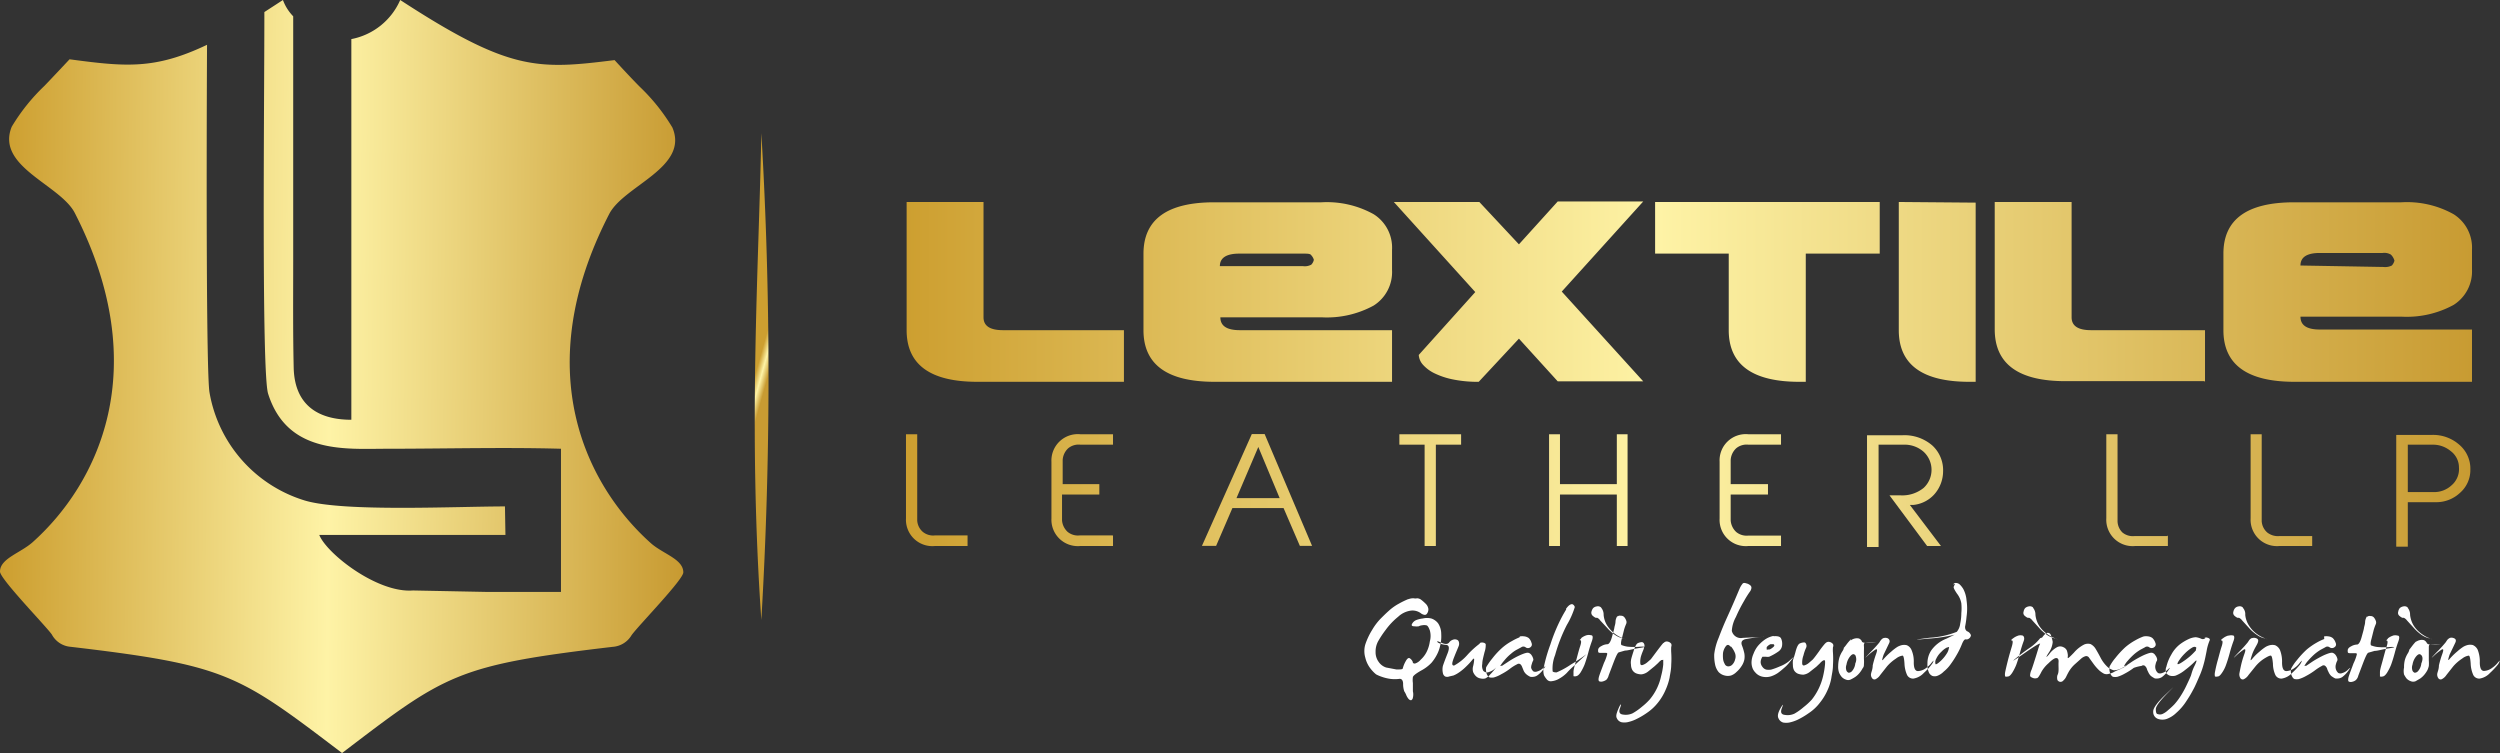 <svg xmlns="http://www.w3.org/2000/svg" xmlns:xlink="http://www.w3.org/1999/xlink" viewBox="0 0 153.48 46.23"><rect x="0" y="0" width="153.48" height="46.23" fill="#333333" stroke="none"/><defs><style>.cls-1,.cls-2,.cls-3,.cls-4,.cls-5{fill-rule:evenodd;}.cls-1{fill:url(#GradientFill_1);}.cls-2{fill:url(#GradientFill_1-2);}.cls-3{fill:url(#GradientFill_1-3);}.cls-4{fill:url(#GradientFill_1-4);}.cls-5{fill:#fff;}</style><linearGradient id="GradientFill_1" x1="41.85" y1="23.27" x2="0.29" y2="22.93" gradientUnits="userSpaceOnUse"><stop offset="0" stop-color="#c89b32"/><stop offset="0.52" stop-color="#fef3a6"/><stop offset="1" stop-color="#cd9f30"/></linearGradient><linearGradient id="GradientFill_1-2" x1="47.12" y1="23.22" x2="46.36" y2="23.01" xlink:href="#GradientFill_1"/><linearGradient id="GradientFill_1-3" x1="151.79" y1="17.97" x2="55.65" y2="17.89" xlink:href="#GradientFill_1"/><linearGradient id="GradientFill_1-4" x1="151.66" y1="30.11" x2="55.66" y2="30.06" xlink:href="#GradientFill_1"/></defs><g id="Layer_2" data-name="Layer 2"><g id="Layer_1-2" data-name="Layer 1"><path class="cls-1" d="M21,46.23c6.35-4.84,7-5.39,16.62-6.52A1.46,1.46,0,0,0,38.77,39c.4-.57,3.18-3.41,3.18-3.86,0-.82-1.25-1.13-2-1.8-4-3.58-7.48-10.64-2.55-20.2.9-1.75,4.92-2.85,3.88-5.31a11.94,11.94,0,0,0-2-2.5c-.57-.57-1.55-1.64-1.55-1.64C33,4.28,31.29,4.38,24.57,0a4.12,4.12,0,0,1-3,2.4V25.77c-2.16,0-3.49-1-3.54-3.2S18,18.2,18,16c0-3.84,0-10.42,0-15A2.82,2.82,0,0,1,17.37,0L16.23.74c0,5.62-.18,22.13.23,23.43,1.18,3.74,4.79,3.38,7.31,3.38,3.51,0,7.18-.1,10.67,0v8.79H29.89l-4.54-.09c-2.19.17-5.3-2.27-5.75-3.41l11.43,0L31,31.09c-3,0-9.9.35-12.28-.36a8.43,8.43,0,0,1-5.86-6.65c-.19-1.15-.19-13.25-.15-21.33-3.21,1.53-5,1.35-8.44.89,0,0-1,1.07-1.55,1.64a11.88,11.88,0,0,0-2,2.5c-1,2.46,3,3.56,3.88,5.31C9.49,22.65,6,29.71,2,33.29c-.76.67-2,1-2,1.8,0,.45,2.77,3.29,3.18,3.86a1.44,1.44,0,0,0,1.17.76C13.94,40.84,14.63,41.39,21,46.23Z"/><path class="cls-2" d="M46.74,8.17a253.61,253.61,0,0,1,0,29.89C45.91,26.11,46.59,16.53,46.74,8.17Z"/><path class="cls-3" d="M69,23.44H60q-4.34,0-4.34-3.17V12.4h4.72v7.08c0,.53.4.79,1.19.79H69v3.17Zm5.89-7.1c0-.51.4-.77,1.19-.77H80c.27,0,.44,0,.5.1a.69.69,0,0,1,.16.28.6.6,0,0,1-.16.3.84.84,0,0,1-.5.09Zm10.54,3.93H76.11c-.79,0-1.19-.26-1.19-.79h6.2a6,6,0,0,0,3.21-.72,2.43,2.43,0,0,0,1.13-2.18V15.33a2.42,2.42,0,0,0-1.13-2.18,5.91,5.91,0,0,0-3.21-.73H74.54q-4.33,0-4.34,3.15v4.7q0,3.16,4.34,3.17H85.46V20.27Zm5.35,3.17a7.57,7.57,0,0,1-1.6-.15,4.67,4.67,0,0,1-1.15-.39,2.26,2.26,0,0,1-.7-.54,1,1,0,0,1-.23-.57l3.47-3.86-5-5.53h5.25L93.25,15l2.38-2.63h5.25l-5,5.53,5,5.51H95.63l-2.38-2.62-2.44,2.62Zm24.62-7.87h-4.54v7.87h-.39q-4.34,0-4.34-3.17v-4.7h-4.52V12.4h13.79v3.17Zm1.17-3.17v7.87c0,2.11,1.44,3.17,4.34,3.17h.38v-11Zm18.76,11h-8.53q-4.33,0-4.34-3.17V12.4h4.72v7.08c0,.53.4.79,1.19.79h7v3.17Zm5.9-7.1c0-.51.39-.77,1.19-.77h3.85a.8.8,0,0,1,.51.1A.83.83,0,0,1,147,16a.69.69,0,0,1-.16.3.9.9,0,0,1-.51.09Zm10.53,3.93h-9.34c-.8,0-1.19-.26-1.19-.79h6.19a6,6,0,0,0,3.21-.72,2.43,2.43,0,0,0,1.13-2.18V15.33a2.42,2.42,0,0,0-1.13-2.18,5.87,5.87,0,0,0-3.21-.73h-6.58q-4.34,0-4.34,3.15v4.7q0,3.16,4.34,3.17h10.92Z"/><path class="cls-4" d="M59.4,32.87h-2a1,1,0,0,1-.75-.22,1,1,0,0,1-.34-.7V26.66h-.69v5.16a1.62,1.62,0,0,0,1.78,1.7h2v-.65Zm8.89,0h-2a1,1,0,0,1-.75-.22,1.07,1.07,0,0,1-.34-.71V30.36h2.29v-.64H65.24V28.23a1.07,1.07,0,0,1,.34-.71,1,1,0,0,1,.75-.22h2v-.64h-2a1.62,1.62,0,0,0-1.78,1.69v3.48a1.62,1.62,0,0,0,1.78,1.69h2v-.64Zm9.32-6.22h-.76l-3.06,6.86h.87l1-2.32H78.8l1,2.32h.75l-2.91-6.86Zm-1.7,3.93,1.34-3.14,1.31,3.14ZM88.15,27.3H89.7v-.64H85.91v.64h1.55v6.22h.69V27.3Zm11.77-.64h-.66v3.06H95.77V26.66H95.1v6.86h.67V30.36h3.49v3.16h.66V26.66Zm9.42,6.22h-2a1,1,0,0,1-.75-.22,1.07,1.07,0,0,1-.34-.71V30.36h2.29v-.64h-2.29V28.23a1.07,1.07,0,0,1,.34-.71,1,1,0,0,1,.75-.22h2v-.64h-2a1.61,1.61,0,0,0-1.77,1.69v3.48a1.61,1.61,0,0,0,1.77,1.69h2v-.64ZM117.25,31l.2,0a2,2,0,0,0,1.3-.65,2.14,2.14,0,0,0,.54-1.39,2.06,2.06,0,0,0-.66-1.61,2.61,2.61,0,0,0-1.82-.63h-2.19v6.86h.71V27.3h1.53a1.76,1.76,0,0,1,1.24.44,1.51,1.51,0,0,1,0,2.21,2.08,2.08,0,0,1-1.43.46H116l2.31,3.11h.85L117.25,31Zm15.8,1.91h-2a1,1,0,0,1-.75-.22A1,1,0,0,1,130,32V26.66h-.69v5.16a1.62,1.62,0,0,0,1.78,1.7h2v-.65Zm8.9,0h-2a1.06,1.06,0,0,1-.76-.22,1,1,0,0,1-.34-.7V26.66h-.68v5.16a1.62,1.62,0,0,0,1.78,1.7h2v-.65Zm5.87-2.08h1.7a2.12,2.12,0,0,0,1.5-.57,1.85,1.85,0,0,0,.64-1.41,1.93,1.93,0,0,0-.66-1.53,2.43,2.43,0,0,0-1.69-.62h-2.2v6.86h.71V30.79Zm0-.62V27.3h1.52a1.69,1.69,0,0,1,1.11.39,1.25,1.25,0,0,1,.51,1,1.31,1.31,0,0,1-.46,1.11,1.57,1.57,0,0,1-1.11.41Z"/><path class="cls-5" d="M86.43,36.8a.82.82,0,0,1,.36-.07.51.51,0,0,0,.21,0,.46.46,0,0,1,.22.07,2.64,2.64,0,0,1,.29.25.55.55,0,0,1,.18.33.44.44,0,0,1-.09.3c-.07.1-.18.08-.33,0a.88.88,0,0,0-.59-.2,1.41,1.41,0,0,0-.84.38,4.19,4.19,0,0,0-.77.81,6,6,0,0,0-.47.71,1.33,1.33,0,0,0-.15.65,1,1,0,0,0,.2.62.88.88,0,0,0,.45.33l.63.12c.25,0,.38,0,.39-.07a1.8,1.8,0,0,1,.17-.42c.1-.19.19-.25.27-.19a.48.48,0,0,1,.17.21c0,.09.08.12.16.1a.77.77,0,0,0,.33-.23,1.64,1.64,0,0,0,.36-.47,2.08,2.08,0,0,0,.2-.65,1.25,1.25,0,0,0,0-.68c-.07-.19-.14-.3-.21-.31a.63.63,0,0,0-.27,0,.51.51,0,0,0-.2.06,1,1,0,0,1-.27,0c-.16,0-.2-.06-.13-.17a.5.5,0,0,1,.24-.21,1.61,1.61,0,0,1,.41-.1,1.12,1.12,0,0,1,.52,0,.87.87,0,0,1,.42.3,1.19,1.19,0,0,1,.19.65,2.39,2.39,0,0,1-.07.74,2.17,2.17,0,0,1-.21.56,2.65,2.65,0,0,1-.31.46,2.4,2.4,0,0,1-.65.49c-.31.18-.48.31-.5.4a1.23,1.23,0,0,0,0,.36c0,.15,0,.32,0,.51a.84.84,0,0,1,0,.39.2.2,0,0,1-.11.16s-.1,0-.17-.1a.91.91,0,0,1-.14-.25,1.28,1.28,0,0,0-.11-.2,1.41,1.41,0,0,1-.07-.45c0-.23-.1-.34-.25-.31a2.25,2.25,0,0,1-.52,0,2.67,2.67,0,0,1-.54-.13,2.22,2.22,0,0,1-.35-.15,2.14,2.14,0,0,1-.33-.34,1.73,1.73,0,0,1-.33-.68,1.44,1.44,0,0,1,0-.82,4.16,4.16,0,0,1,.42-.89,3.57,3.57,0,0,1,.52-.69c.15-.15.31-.31.5-.48a3.14,3.14,0,0,1,.62-.44,5.18,5.18,0,0,1,.6-.29Zm4.38,2.74a5.27,5.27,0,0,0-.71.65,3,3,0,0,1-.83.67c-.15,0-.15-.13,0-.51s.26-.62.29-.71a.4.4,0,0,0,0-.24.19.19,0,0,0-.13-.13.33.33,0,0,0-.22,0,.47.47,0,0,0-.25.18c-.09.11-.25.11-.49,0s-.29-.1-.19,0a1.19,1.19,0,0,0,.47.14c.22,0,.25.19.12.52s-.23.59-.29.78a1,1,0,0,0,0,.42.31.31,0,0,0,.14.22.35.35,0,0,0,.25,0l.26-.06a1.73,1.73,0,0,0,.36-.2,3.08,3.08,0,0,0,.44-.37,3.92,3.92,0,0,0,.35-.38c.09-.11.13-.12.12,0a2.15,2.15,0,0,1-.06.37.65.65,0,0,0,0,.37.74.74,0,0,0,.17.25.5.5,0,0,0,.28.14.6.6,0,0,0,.3,0,.9.9,0,0,0,.3-.25c.12-.12.24-.27.37-.43s.12-.15,0,0a1.06,1.06,0,0,1-.49.3.31.31,0,0,1-.31-.09.62.62,0,0,1-.06-.42c0-.2.07-.44.14-.73a1.27,1.27,0,0,0,.07-.49.2.2,0,0,0-.12-.08.36.36,0,0,0-.21,0Zm2.5-.47a.92.92,0,0,1,.29,0,.57.57,0,0,1,.25.1.63.63,0,0,1,.17.29c.06.14,0,.23-.07.28a.24.24,0,0,1-.29,0,.22.22,0,0,0-.27,0l-.28.15a1.81,1.81,0,0,0-.34.24,2.77,2.77,0,0,0-.42.42,2.64,2.64,0,0,0-.24.32c0,.05,0,0,.11,0l.41-.27a5.21,5.21,0,0,1,.69-.38c.27-.12.45-.17.52-.14a.34.34,0,0,1,.19.15.62.62,0,0,1,.09.19.17.17,0,0,1,0,.14.82.82,0,0,0-.08.21A.53.53,0,0,0,94,41a.47.47,0,0,0,.14.22.31.31,0,0,0,.24,0,.85.85,0,0,0,.38-.23c.15-.14.14-.11,0,.09a1.54,1.54,0,0,1-.39.39.49.49,0,0,1-.22.08.64.64,0,0,1-.2,0,1,1,0,0,1-.24-.15.64.64,0,0,1-.18-.25l-.09-.22a.39.39,0,0,0-.1-.15.17.17,0,0,0-.2,0,2.53,2.53,0,0,0-.42.26,3.55,3.55,0,0,1-.55.35,1.94,1.94,0,0,1-.46.2.73.73,0,0,1-.26,0s-.08-.05-.13-.12a.57.57,0,0,1-.08-.24.63.63,0,0,1,0-.27,4.16,4.16,0,0,1,.37-.53,4.85,4.85,0,0,1,.6-.65,3.27,3.27,0,0,1,.62-.43,3.33,3.33,0,0,1,.45-.22Zm2.84-1.65a8.25,8.25,0,0,0-.43.79,10.52,10.52,0,0,0-.54,1.36,9.49,9.49,0,0,0-.39,1.33,1,1,0,0,0,0,.56,1.46,1.46,0,0,0,.18.26.31.31,0,0,0,.29.1,1.14,1.14,0,0,0,.47-.16,2.07,2.07,0,0,0,.46-.35,4.31,4.31,0,0,1,.37-.37l.56-.52q.38-.35.21-.21a9.22,9.22,0,0,1-.88.58,4.89,4.89,0,0,1-.89.49q-.18,0-.24-.06a2.22,2.22,0,0,1,.15-1,9.72,9.72,0,0,1,.72-1.85,5,5,0,0,0,.49-1.1.25.25,0,0,0-.16-.18c-.1,0-.22.06-.38.29Zm2.15-.11a.66.66,0,0,1,.15.44,1.45,1.45,0,0,0,.23.67,2,2,0,0,0,1,.78c.15.06.15.07,0,0a1.31,1.31,0,0,1-.5-.2,2.6,2.6,0,0,1-.52-.46l-.42-.45a.45.45,0,0,0-.18-.16l-.09,0a.58.58,0,0,1-.17-.11.25.25,0,0,1-.1-.26.65.65,0,0,1,.1-.22.38.38,0,0,1,.22-.11.29.29,0,0,1,.28.07ZM97.4,39a.54.54,0,0,1,.28,0q.16,0,.06.33c-.07.19-.15.43-.23.73s-.16.55-.23.74a3.19,3.19,0,0,1-.25.49c-.09.13-.18.21-.26.22a.29.29,0,0,1-.17,0s0-.1,0-.26.08-.4.17-.73.16-.61.24-.85.07-.36,0-.37,0,0,.08-.14A1,1,0,0,1,97.4,39Zm1.9-1.19a.71.71,0,0,0-.12.33c0,.17-.06.3-.07.39s-.07.29-.15.58-.18.44-.28.44a.78.78,0,0,0-.36.11c-.14.07-.21.15-.21.26s0,.16.13.16l.29,0c.1,0,.15,0,.14.08a2.75,2.75,0,0,1-.2.54c-.11.3-.21.55-.28.76s-.07.34,0,.37a.33.33,0,0,0,.22,0,.59.59,0,0,0,.21-.1.6.6,0,0,0,.14-.27l.3-.79c.15-.39.25-.6.32-.62l.38-.11c.19,0,.49-.1.89-.16s.42-.09.06-.08a4.23,4.23,0,0,1-.79,0,1.68,1.68,0,0,1-.35-.09c-.07,0-.07-.17,0-.41l.14-.56a3,3,0,0,1,.12-.33.27.27,0,0,0,0-.23.68.68,0,0,0-.11-.19.27.27,0,0,0-.22-.09.23.23,0,0,0-.21.06Zm2.84,1.66a.24.24,0,0,1,.25-.08.36.36,0,0,1,.21.13.26.26,0,0,1,0,.19,2.94,2.94,0,0,0,0,.35,5.62,5.62,0,0,1,0,.74c0,.32-.07.58-.1.8a3.68,3.68,0,0,1-.24.74,3.36,3.36,0,0,1-.47.79,3,3,0,0,1-.69.64,4.65,4.65,0,0,1-.71.41,2.25,2.25,0,0,1-.49.16,1,1,0,0,1-.35,0,.43.43,0,0,1-.29-.25c-.08-.14,0-.35.12-.63s.19-.29.08,0,0,.39.19.41a1,1,0,0,0,.58-.08,3.57,3.57,0,0,0,.57-.4,3.79,3.79,0,0,0,.49-.46,3.31,3.31,0,0,0,.69-1.43,4.21,4.21,0,0,0,.13-.71c0-.15,0-.24,0-.27s0,0-.11,0a1,1,0,0,0-.2.18l-.23.21-.37.3a.83.83,0,0,1-.42.19.88.88,0,0,1-.33-.06.5.5,0,0,1-.24-.21.69.69,0,0,1-.08-.32.82.82,0,0,1,0-.27q0-.08.15-.54c.09-.3.18-.48.28-.52a.7.7,0,0,1,.23-.06.16.16,0,0,1,.14.1.24.24,0,0,1,0,.23c0,.09-.09.24-.16.46a1.21,1.21,0,0,0-.07.49c0,.12.06.16.16.12a.87.87,0,0,0,.26-.15l.23-.2.38-.51c.19-.25.32-.42.39-.49ZM107,35.81a.23.23,0,0,1,.19,0,.56.56,0,0,1,.27.13c.09.08.08.19,0,.34a5.91,5.91,0,0,0-.38.6,9,9,0,0,0-.51,1,2,2,0,0,0-.25.85.57.57,0,0,0,.67.43l1.25-.06c.6,0,.65,0,.13,0s-.91.09-1.16.13-.35.17-.27.39a3.08,3.08,0,0,1,.15.5,1.14,1.14,0,0,1,0,.37,1.12,1.12,0,0,1-.17.4,1.67,1.67,0,0,1-.32.37.87.87,0,0,1-.33.21.74.74,0,0,1-.39,0,.76.76,0,0,1-.37-.21,1.07,1.07,0,0,1-.22-.48,2.6,2.6,0,0,1-.05-.62,3.71,3.71,0,0,1,.27-1c.17-.45.32-.81.44-1.08s.3-.66.52-1.17.34-.81.38-.88a1.19,1.19,0,0,1,.18-.25Zm-.77,3.88c-.1-.13-.2-.13-.29,0a.92.92,0,0,0-.16.39,2.08,2.08,0,0,0,0,.35.75.75,0,0,0,.1.32.24.24,0,0,0,.23.16.35.35,0,0,0,.26-.13.67.67,0,0,0,.15-.29.58.58,0,0,0,0-.38,1.46,1.46,0,0,0-.24-.41Zm2.65-.65a1.46,1.46,0,0,0-.58.26,2.33,2.33,0,0,0-.39.37,1.74,1.74,0,0,0-.26.47,1.34,1.34,0,0,0-.12.52,1,1,0,0,0,.07.38.78.78,0,0,0,.16.24.79.79,0,0,0,.2.17.85.85,0,0,0,.34.11,1,1,0,0,0,.46-.05,1.68,1.68,0,0,0,.38-.19,4.13,4.13,0,0,0,.36-.29,2.2,2.2,0,0,0,.37-.38c.1-.12.19-.23.25-.32s.06-.09,0,0l-.3.27a2,2,0,0,1-.55.31,4.1,4.1,0,0,1-.54.2,1,1,0,0,1-.29,0,.42.42,0,0,1-.24-.17.48.48,0,0,1-.11-.3.62.62,0,0,1,.11-.32s0,0,0,0l.09,0h.13a.72.72,0,0,0,.19,0,3.32,3.32,0,0,0,.58-.33.52.52,0,0,0,.22-.41.76.76,0,0,0-.07-.39c-.06-.11-.21-.15-.46-.13Zm0,.51s-.09,0-.19,0a.62.62,0,0,0-.23.18c0,.06,0,.11,0,.14s.09,0,.19,0a.91.91,0,0,0,.23-.16c.06-.06.07-.11,0-.16Zm3.19-.06a.25.25,0,0,1,.25-.08.36.36,0,0,1,.21.13.22.22,0,0,1,0,.19,1.93,1.93,0,0,0,0,.35,6,6,0,0,1,0,.74c0,.32-.07.58-.1.8a3.06,3.06,0,0,1-.23.74,3.41,3.41,0,0,1-.48.79,2.81,2.81,0,0,1-.69.64,4.61,4.61,0,0,1-.7.41,2.43,2.43,0,0,1-.49.16,1.09,1.09,0,0,1-.36,0,.45.45,0,0,1-.29-.25q-.12-.21.12-.63c.16-.27.19-.29.08,0s0,.39.19.41a1,1,0,0,0,.59-.08,3.55,3.55,0,0,0,.56-.4,4,4,0,0,0,.5-.46,3.65,3.65,0,0,0,.69-1.43,5.16,5.16,0,0,0,.12-.71,1.39,1.39,0,0,0,0-.27s0,0-.1,0a.84.84,0,0,0-.21.18l-.22.21-.38.3a.8.8,0,0,1-.42.19,1,1,0,0,1-.33-.06.5.5,0,0,1-.24-.21.68.68,0,0,1-.07-.32,1.47,1.47,0,0,1,0-.27c0-.05.08-.23.16-.54s.17-.48.27-.52a.69.69,0,0,1,.24-.06c.06,0,.1,0,.14.1a.27.27,0,0,1,0,.23,2.29,2.29,0,0,0-.16.46,1.26,1.26,0,0,0-.08.49c0,.12.07.16.16.12a.76.76,0,0,0,.26-.15l.23-.2q.11-.12.39-.51a5.13,5.13,0,0,1,.38-.49Zm1.54-.16a.58.58,0,0,1,.26-.13.54.54,0,0,1,.26,0,.37.37,0,0,1,.17.16c0,.08.16.12.35.11h.7c.28,0,.23,0-.17,0a3.72,3.72,0,0,0-.68,0c-.06,0-.08.09-.07.2s0,.23,0,.35,0,.27,0,.43a2.11,2.11,0,0,1,0,.34c0,.07,0,.15-.08.24a1.64,1.64,0,0,1-.17.26,1.34,1.34,0,0,1-.27.26,2.43,2.43,0,0,1-.3.17.36.36,0,0,1-.29,0,.59.59,0,0,1-.26-.17,1.05,1.05,0,0,1-.15-.24,1.09,1.09,0,0,1-.06-.43,2,2,0,0,1,.07-.5,1.6,1.6,0,0,1,.19-.4c.08-.13.1-.2.07-.19s0,0,0,0a2.7,2.7,0,0,0,.2-.25,3.49,3.49,0,0,1,.27-.31Zm.28.89c-.08-.1-.19-.07-.31.08a1.06,1.06,0,0,0-.22.5.54.54,0,0,0,0,.38.24.24,0,0,0,.13.12.27.27,0,0,0,.2-.09.83.83,0,0,0,.21-.48.59.59,0,0,0,0-.51Zm1.76-1.06a.48.48,0,0,0-.17.13,1,1,0,0,0-.1.15,7.63,7.63,0,0,1-.54.59c-.33.35-.4.43-.21.25a4.11,4.11,0,0,1,.49-.39c.13-.08.15,0,.06.25a6.12,6.12,0,0,0-.21.71c0,.23-.08.39-.1.5a.34.34,0,0,0,.06.28.17.17,0,0,0,.21.07.73.73,0,0,0,.29-.26l.41-.52a2.56,2.56,0,0,1,.56-.49.84.84,0,0,1,.4-.18c.06,0,.1.17.12.49a1.89,1.89,0,0,0,.16.7.41.41,0,0,0,.39.22,1.11,1.11,0,0,0,.64-.35,3.5,3.5,0,0,0,.47-.51.66.66,0,0,0,.13-.25s0,0-.1.1a1.53,1.53,0,0,1-.36.36.91.91,0,0,1-.5.19c-.17,0-.26-.17-.26-.53a1.75,1.75,0,0,0-.14-.77.54.54,0,0,0-.29-.29.7.7,0,0,0-.32,0,1.09,1.09,0,0,0-.25.1,2.93,2.93,0,0,0-.39.3,4,4,0,0,0-.46.45c-.12.15-.11.06,0-.27l.34-.71c.07-.14,0-.24-.08-.29a.36.36,0,0,0-.3,0Zm4.26-3.28a.19.19,0,0,1,.19-.09.36.36,0,0,1,.22.1,1.33,1.33,0,0,1,.21.27,1.79,1.79,0,0,1,.2.7,3.45,3.45,0,0,1,0,1,4.94,4.94,0,0,1-.09.61c0,.09,0,.18.11.28A.39.39,0,0,1,121,39a.28.28,0,0,1-.12.2.24.24,0,0,1-.21.05c-.07,0-.14.09-.23.31a4.62,4.62,0,0,1-.33.67,5.67,5.67,0,0,1-.35.54,2.24,2.24,0,0,1-.43.46,1.08,1.08,0,0,1-.42.27.49.49,0,0,1-.27,0,.45.45,0,0,1-.21-.19,1.2,1.2,0,0,1-.1-.57,1.42,1.42,0,0,1,.24-.82,2.06,2.06,0,0,1,.92-.71c.44-.21.59-.28.45-.23a9.33,9.33,0,0,1-1.59.23c-.92.09-.88.07.13-.06a5.29,5.29,0,0,0,1.65-.36.93.93,0,0,0,.21-.5,3.07,3.07,0,0,0,.07-.65,3.13,3.13,0,0,0,0-.6,1.34,1.34,0,0,0-.27-.6c-.14-.21-.21-.34-.2-.41a.76.76,0,0,1,.09-.18Zm-.38,3.87a1.2,1.2,0,0,0-.35.27,1.32,1.32,0,0,0-.31.42.42.42,0,0,0-.05.31c0,.08.14,0,.34-.19a2.25,2.25,0,0,0,.4-.51.91.91,0,0,0,.09-.28C119.68,39.72,119.64,39.71,119.56,39.75Z"/><path class="cls-5" d="M124.81,37.31a.66.66,0,0,1,.15.44,1.58,1.58,0,0,0,.23.67,1.87,1.87,0,0,0,.5.51,2,2,0,0,0,.51.27c.16.06.15.07,0,0a1.31,1.31,0,0,1-.5-.2,2.6,2.6,0,0,1-.52-.46l-.41-.45a.52.52,0,0,0-.19-.16l-.09,0a.58.58,0,0,1-.17-.11.23.23,0,0,1-.09-.26.5.5,0,0,1,.09-.22.42.42,0,0,1,.22-.11.29.29,0,0,1,.28.07Zm-.9,1.71a1,1,0,0,0-.31.16c-.13.09-.16.14-.09.14s.07.13,0,.37-.16.53-.24.85-.14.57-.17.73,0,.24,0,.26a.29.29,0,0,0,.17,0c.09,0,.17-.09.26-.22a3.19,3.19,0,0,0,.25-.49c.07-.19.15-.44.23-.74s.16-.54.23-.73,0-.3-.06-.33a.54.54,0,0,0-.28,0Zm1.34.16a2.88,2.88,0,0,1-.64.59q-.44.3-.87.66c-.3.24-.11.13.56-.34s1-.65.94-.55-.12.34-.24.72-.21.67-.28.86a.89.89,0,0,0-.09.36c0,.06.08.11.2.15s.2,0,.24,0a.43.43,0,0,0,.11-.12,2.67,2.67,0,0,0,.15-.27,2,2,0,0,1,.43-.52c.22-.22.39-.33.49-.32s.14.09.13.24,0,.29,0,.41,0,.27-.07.4a.56.56,0,0,0,0,.3.24.24,0,0,0,.16.11c.07,0,.14,0,.22-.1a.68.68,0,0,0,.15-.2s.07-.15.16-.31a1.91,1.91,0,0,1,.39-.48l.38-.34a.7.7,0,0,1,.28-.15.21.21,0,0,1,.21.11l.29.4a2.88,2.88,0,0,0,.34.38,1.54,1.54,0,0,0,.28.19.44.44,0,0,0,.32,0,.79.79,0,0,0,.26-.09,1.82,1.82,0,0,1,.33-.15,4,4,0,0,0,.46-.24c.16-.09.1-.06-.18.08a1.11,1.11,0,0,1-.59.19.94.94,0,0,1-.39-.21,2.08,2.08,0,0,1-.42-.56c-.13-.25-.24-.44-.32-.57a.76.76,0,0,0-.3-.27.57.57,0,0,0-.43.05,2.06,2.06,0,0,0-.59.48c-.23.24-.35.35-.37.33s0-.07,0-.18a1.27,1.27,0,0,0-.06-.28.41.41,0,0,0-.22-.21.42.42,0,0,0-.38,0,1.48,1.48,0,0,0-.5.45c-.2.23-.21.19,0-.13a1.33,1.33,0,0,0,.23-.64,1.53,1.53,0,0,0-.06-.25,1.39,1.39,0,0,0-.06-.19.2.2,0,0,0-.18-.12c-.09,0-.21.09-.35.29Zm6.36-.11a.87.87,0,0,1,.28,0,.52.52,0,0,1,.25.1.72.72,0,0,1,.18.29c.06.14,0,.23-.08.28a.25.25,0,0,1-.29,0,.22.22,0,0,0-.27,0l-.28.15a2.81,2.81,0,0,0-.34.24,4.14,4.14,0,0,0-.42.42,1.54,1.54,0,0,0-.23.32c0,.05,0,0,.11,0l.4-.27a6.9,6.9,0,0,1,.69-.38c.28-.12.45-.17.53-.14a.32.32,0,0,1,.18.15.5.5,0,0,1,.1.19.21.21,0,0,1,0,.14.56.56,0,0,0-.08.21.53.53,0,0,0,0,.33.47.47,0,0,0,.15.22.31.31,0,0,0,.24,0,.83.83,0,0,0,.37-.23c.15-.14.14-.11,0,.09a1.74,1.74,0,0,1-.38.39.59.59,0,0,1-.22.08.76.76,0,0,1-.21,0,1.58,1.58,0,0,1-.24-.15.74.74,0,0,1-.17-.25,1,1,0,0,1-.09-.22.44.44,0,0,0-.11-.15.16.16,0,0,0-.2,0A2.58,2.58,0,0,0,131,41a4.09,4.09,0,0,1-.55.35,2.14,2.14,0,0,1-.46.2.79.79,0,0,1-.27,0,.27.27,0,0,1-.12-.12.59.59,0,0,1-.09-.24.84.84,0,0,1,0-.27,3,3,0,0,1,.36-.53,5.61,5.61,0,0,1,.6-.65,3.63,3.63,0,0,1,.62-.43,3.28,3.28,0,0,1,.46-.22Zm3.8.08a.22.22,0,0,1-.28.06,1.21,1.21,0,0,0-.32-.09,1.17,1.17,0,0,0-.39.09,2.93,2.93,0,0,0-.57.33,2,2,0,0,0-.55.65,2.6,2.6,0,0,0-.3.74.5.5,0,0,0,0,.41.49.49,0,0,0,.21.14.67.67,0,0,0,.35,0,2.18,2.18,0,0,0,.59-.35,5.39,5.39,0,0,0,.58-.5c.15-.16.16-.08,0,.24s-.19.52-.23.62-.12.28-.24.53a5.68,5.68,0,0,1-.4.73,3.73,3.73,0,0,1-.38.5,4.62,4.62,0,0,1-.38.35,1.22,1.22,0,0,1-.36.24.42.42,0,0,1-.27,0q-.12,0-.12-.3c0-.18.25-.51.73-1s.45-.45-.09.06-.82.88-.8,1.1a.44.44,0,0,0,.31.44.83.83,0,0,0,.51,0,1.65,1.65,0,0,0,.59-.37,3.34,3.34,0,0,0,.64-.75,7.11,7.11,0,0,0,.4-.67c.09-.16.15-.3.21-.43l.23-.53a5.1,5.1,0,0,0,.22-.66c.06-.21.11-.47.17-.77a2.79,2.79,0,0,1,.18-.63q.09-.18-.33-.21Zm-.6.6c.05,0,0,.09,0,.18a4,4,0,0,1-.36.36,4.75,4.75,0,0,1-.56.41c-.21.12-.26.1-.16-.08a2.66,2.66,0,0,1,.4-.5,2.36,2.36,0,0,1,.43-.35c.13-.08.22-.08.29,0Zm2.88-2.44a.57.57,0,0,1,.15.44,1.47,1.47,0,0,0,.24.67,1.84,1.84,0,0,0,.49.51,2.13,2.13,0,0,0,.51.27c.16.06.16.07,0,0a1.21,1.21,0,0,1-.49-.2,2.62,2.62,0,0,1-.53-.46l-.41-.45a.52.52,0,0,0-.19-.16l-.09,0a.58.58,0,0,1-.17-.11.24.24,0,0,1-.09-.26.5.5,0,0,1,.1-.22.35.35,0,0,1,.21-.11.29.29,0,0,1,.28.07Zm-.9,1.71a1,1,0,0,0-.31.16c-.13.09-.16.14-.09.14s.08.13,0,.37-.15.53-.24.85-.14.57-.17.73,0,.24,0,.26a.29.29,0,0,0,.17,0c.09,0,.17-.09.26-.22a2,2,0,0,0,.25-.49c.07-.19.15-.44.23-.74s.16-.54.23-.73.05-.3,0-.33a.58.58,0,0,0-.29,0Zm1.47.14a.48.48,0,0,0-.17.13l-.1.15a7.63,7.63,0,0,1-.54.59c-.33.35-.39.43-.2.25a4.13,4.13,0,0,1,.48-.39c.13-.08.15,0,.06.25a6.12,6.12,0,0,0-.21.71c-.05.23-.08.39-.1.5a.43.43,0,0,0,.06.28.17.17,0,0,0,.21.07.73.73,0,0,0,.29-.26l.42-.52a2.31,2.31,0,0,1,.55-.49c.21-.13.34-.19.4-.18s.1.17.13.49a1.74,1.74,0,0,0,.15.7.41.41,0,0,0,.39.22,1.11,1.11,0,0,0,.64-.35,4.57,4.57,0,0,0,.48-.51,1.21,1.21,0,0,0,.13-.25s0,0-.11.1a1.36,1.36,0,0,1-.36.36.89.89,0,0,1-.49.19c-.18,0-.27-.17-.27-.53a1.94,1.94,0,0,0-.13-.77.59.59,0,0,0-.3-.29.7.7,0,0,0-.32,0,1.09,1.09,0,0,0-.25.1,2.93,2.93,0,0,0-.39.3,3.18,3.18,0,0,0-.45.45c-.13.15-.11.06,0-.27s.28-.56.34-.71.05-.24-.07-.29a.38.38,0,0,0-.31,0Zm4.42-.09a.87.87,0,0,1,.28,0,.52.52,0,0,1,.25.1.72.72,0,0,1,.18.29c.06.14,0,.23-.08.28a.25.25,0,0,1-.29,0,.22.22,0,0,0-.27,0l-.28.15a2.81,2.81,0,0,0-.34.24,4.14,4.14,0,0,0-.42.42,1.54,1.54,0,0,0-.23.32c0,.05,0,0,.11,0l.4-.27a6.9,6.9,0,0,1,.69-.38c.28-.12.45-.17.53-.14a.37.37,0,0,1,.19.15.62.62,0,0,1,.09.19.21.21,0,0,1,0,.14.82.82,0,0,0-.08.21.53.53,0,0,0,0,.33.47.47,0,0,0,.15.22.31.31,0,0,0,.24,0,.83.83,0,0,0,.37-.23c.15-.14.14-.11,0,.09a1.74,1.74,0,0,1-.38.39.54.54,0,0,1-.22.08.76.76,0,0,1-.21,0,1.58,1.58,0,0,1-.24-.15.74.74,0,0,1-.17-.25,1,1,0,0,1-.09-.22.44.44,0,0,0-.11-.15.16.16,0,0,0-.2,0,3.15,3.15,0,0,0-.41.26,4.09,4.09,0,0,1-.55.35,2.14,2.14,0,0,1-.46.2.76.76,0,0,1-.26,0,.24.24,0,0,1-.13-.12.59.59,0,0,1-.09-.24.84.84,0,0,1,0-.27,3,3,0,0,1,.36-.53,5.61,5.61,0,0,1,.6-.65,4.06,4.06,0,0,1,.62-.43,3.28,3.28,0,0,1,.46-.22Zm2.64-1.24a.71.71,0,0,0-.12.33c0,.17-.06.3-.07.39s-.07.29-.15.58-.18.44-.28.44a.78.78,0,0,0-.36.11c-.14.07-.21.15-.21.26s0,.16.13.16l.29,0c.1,0,.15,0,.14.08a2.75,2.75,0,0,1-.2.54c-.11.3-.21.55-.28.76s-.07.34,0,.37a.33.33,0,0,0,.22,0,.47.47,0,0,0,.2-.1.52.52,0,0,0,.15-.27l.3-.79c.15-.39.25-.6.32-.62l.38-.11c.19,0,.49-.1.89-.16s.42-.09.06-.08a4.23,4.23,0,0,1-.79,0,1.68,1.68,0,0,1-.35-.09c-.07,0-.07-.17,0-.41l.14-.56a3,3,0,0,1,.12-.33.27.27,0,0,0,0-.23.68.68,0,0,0-.11-.19.27.27,0,0,0-.22-.09.23.23,0,0,0-.21.06Zm2.49-.52a.66.66,0,0,1,.15.44,1.58,1.58,0,0,0,.23.67,1.87,1.87,0,0,0,.5.51,2,2,0,0,0,.51.27c.16.06.15.07,0,0a1.31,1.31,0,0,1-.5-.2,2.6,2.6,0,0,1-.52-.46l-.41-.45a.52.52,0,0,0-.19-.16l-.09,0a.58.58,0,0,1-.17-.11.23.23,0,0,1-.09-.26.5.5,0,0,1,.09-.22.42.42,0,0,1,.22-.11.29.29,0,0,1,.28.07Zm-.9,1.71a.54.54,0,0,1,.28,0q.17,0,.06.33c-.07.19-.15.43-.23.73s-.16.55-.23.74a3.19,3.19,0,0,1-.25.49c-.09.13-.17.21-.26.22a.29.29,0,0,1-.17,0s0-.1,0-.26.08-.4.17-.73.16-.61.24-.85.07-.36,0-.37,0,0,.09-.14a1,1,0,0,1,.31-.16Zm1.46.31a3.49,3.49,0,0,0-.27.31l-.19.25s0,0,0,0,0,.06-.07.19a1.6,1.6,0,0,0-.19.4,1.66,1.66,0,0,0-.06.5,1,1,0,0,0,0,.43,1.58,1.58,0,0,0,.15.24.65.65,0,0,0,.26.17.39.39,0,0,0,.3,0l.29-.17a1.34,1.34,0,0,0,.27-.26,1.64,1.64,0,0,0,.17-.26,1.68,1.68,0,0,0,.08-.24,2.11,2.11,0,0,0,0-.34c0-.16,0-.3,0-.43s0-.24,0-.35,0-.18.07-.2a3.72,3.72,0,0,1,.68,0q.6,0,.18,0h-.71c-.18,0-.3,0-.35-.11a.37.37,0,0,0-.17-.16.53.53,0,0,0-.26,0,.58.58,0,0,0-.26.13Zm.28.89c.09.1.1.27,0,.51a.83.83,0,0,1-.21.48.27.27,0,0,1-.2.09.24.24,0,0,1-.13-.12.54.54,0,0,1,0-.38,1.06,1.06,0,0,1,.22-.5c.13-.15.23-.18.31-.08Zm1.76-1.06a.48.48,0,0,0-.17.13l-.1.15a7.63,7.63,0,0,1-.54.59c-.33.35-.39.43-.2.25a4.13,4.13,0,0,1,.48-.39c.13-.08.15,0,.06.25a6.12,6.12,0,0,0-.21.71c0,.23-.08.39-.1.5a.38.38,0,0,0,.06.28.17.17,0,0,0,.21.07.73.73,0,0,0,.29-.26l.41-.52a2.56,2.56,0,0,1,.56-.49.84.84,0,0,1,.4-.18c.06,0,.1.17.12.49a1.89,1.89,0,0,0,.16.7.41.41,0,0,0,.39.22,1.11,1.11,0,0,0,.64-.35,4.57,4.57,0,0,0,.48-.51.77.77,0,0,0,.12-.25s0,0-.1.1A1.53,1.53,0,0,1,153,41a.89.89,0,0,1-.5.19c-.17,0-.26-.17-.26-.53a1.94,1.94,0,0,0-.13-.77.59.59,0,0,0-.3-.29.7.7,0,0,0-.32,0,1.09,1.09,0,0,0-.25.1,2.93,2.93,0,0,0-.39.3,4,4,0,0,0-.46.45c-.12.15-.11.06,0-.27l.34-.71c.07-.14.05-.24-.08-.29A.36.36,0,0,0,150.41,39.16Z"/></g></g></svg>